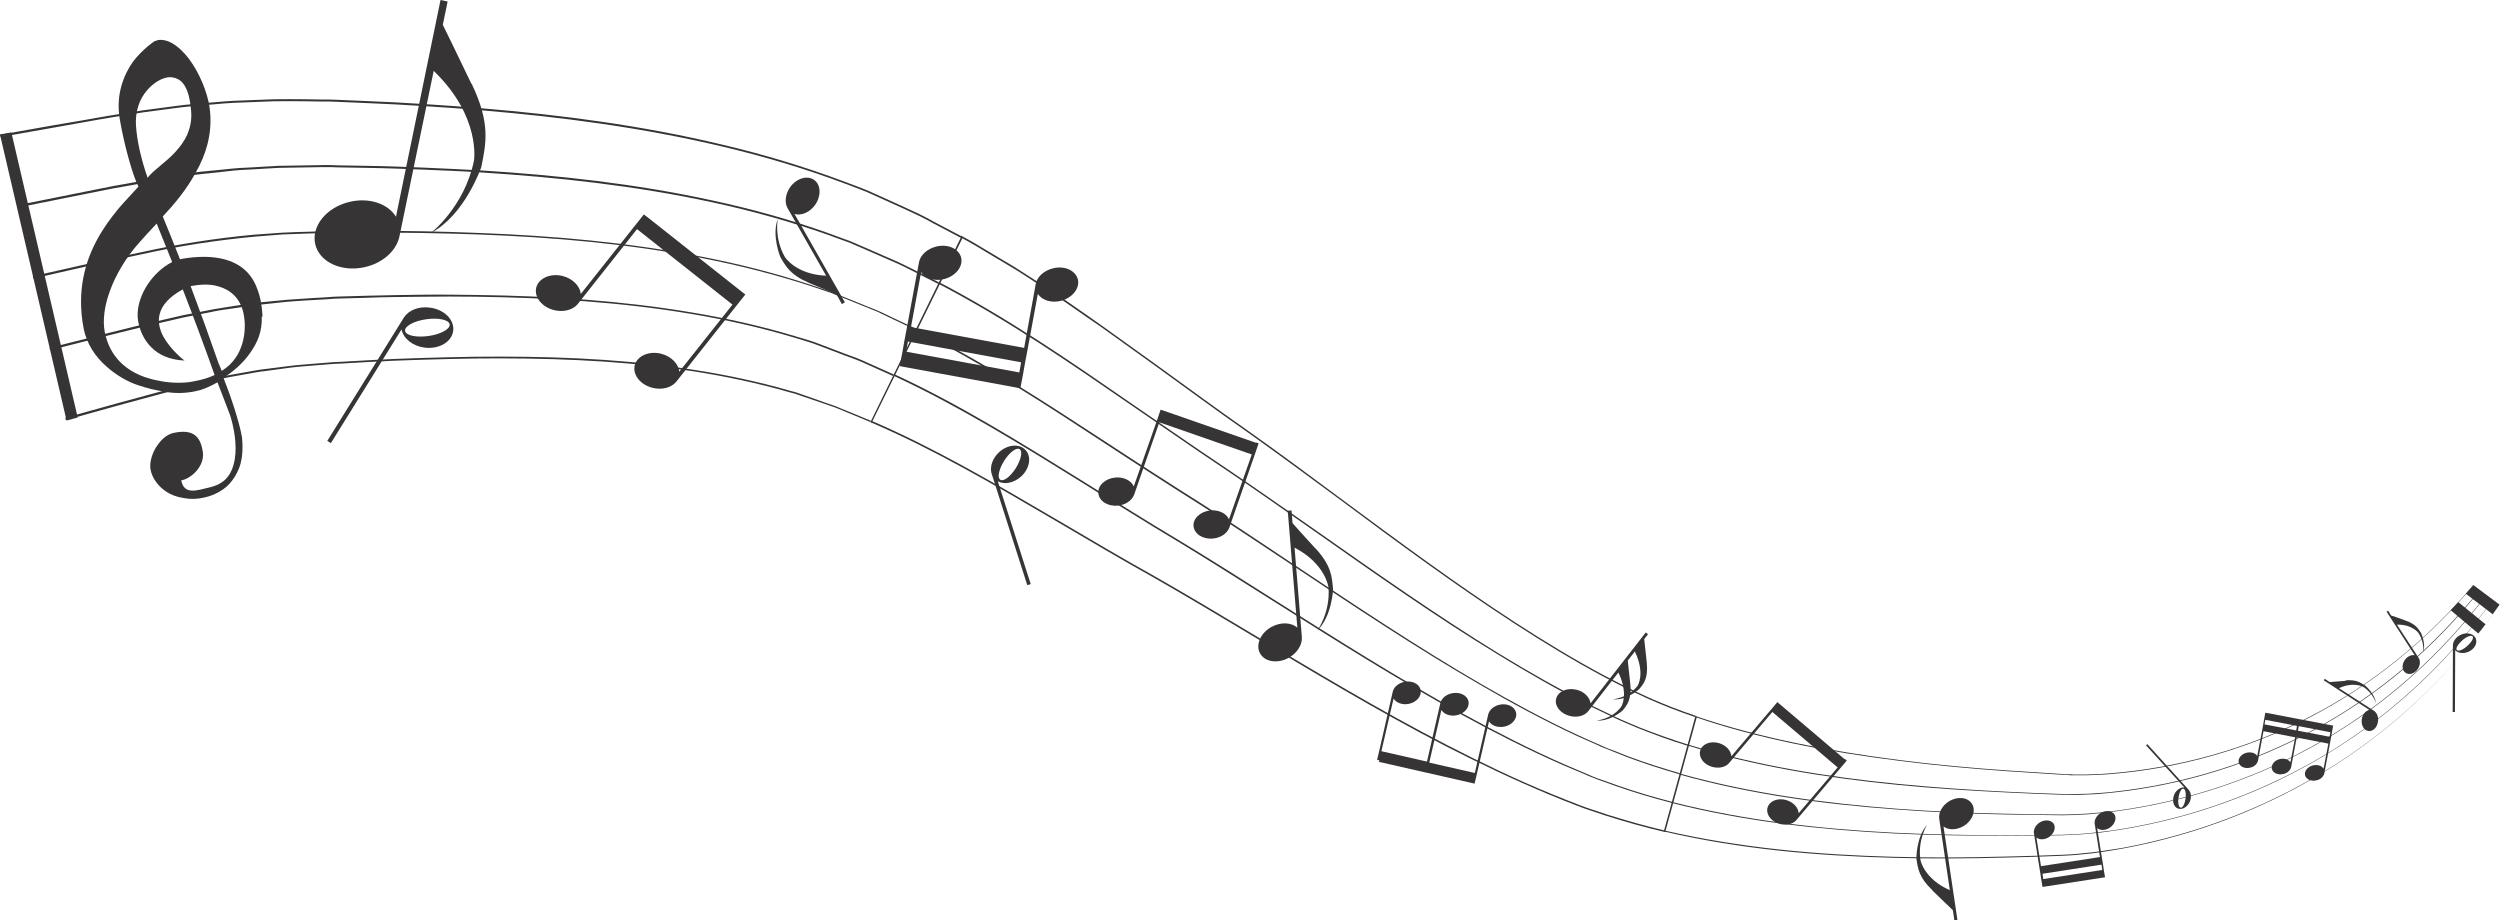 <?xml version="1.0" encoding="UTF-8"?>
<!DOCTYPE svg PUBLIC "-//W3C//DTD SVG 1.1//EN" "http://www.w3.org/Graphics/SVG/1.1/DTD/svg11.dtd">
<svg version="1.1" xmlns="http://www.w3.org/2000/svg" xmlns:xlink="http://www.w3.org/1999/xlink" x="0" y="0" width="710.909" height="261.713" viewBox="0, 0, 710.909, 261.713">
  <g id="ƒŒƒCƒ_x201e__x0081__x005b__x0020_1">
    <g id="_163514472">
      <path d="M63.064,105.477 C62.488,104.109 62.128,103.245 62.128,103.245 C59.608,95.973 56.944,88.63 54.208,81.358 C55.36,81.142 56.872,80.926 58.456,80.926 C59.248,80.926 60.112,80.998 60.904,81.142 C61.696,81.286 62.56,81.574 63.352,81.862 C66.52,83.158 69.112,85.894 69.544,91.15 C69.688,92.446 69.688,94.965 68.896,97.701 C68.464,99.069 67.888,100.509 66.952,101.805 C66.52,102.453 65.944,103.101 65.296,103.749 C64.648,104.325 63.928,104.901 63.064,105.477 z M61.048,106.629 L61.048,106.629 C59.392,107.421 57.52,107.997 55.144,108.429 C53.56,108.789 51.4,108.933 49.024,108.789 C47.8,108.717 46.576,108.573 45.28,108.285 C43.984,108.069 42.616,107.709 41.32,107.277 C36.064,105.477 31.24,101.661 29.8,94.461 C29.152,91.15 29.656,87.046 31.312,82.582 C32.104,80.35 33.256,78.046 34.624,75.742 C35.992,73.438 37.72,71.062 39.736,68.83 C40.96,67.39 42.688,65.59 44.56,63.574 C45.208,65.158 46.936,69.478 48.952,74.518 C42.904,77.542 38.152,85.246 39.304,91.438 C39.952,95.037 41.68,97.701 43.912,99.573 C46.216,101.445 49.168,102.381 52.48,102.525 C52.48,102.525 52.264,102.381 51.832,102.021 C51.4,101.661 50.896,101.229 50.248,100.581 C49.024,99.357 47.512,97.629 46.432,95.685 C44.344,91.726 44.056,86.614 51.976,82.294 C55.144,90.43 58.168,98.565 61.048,106.701 z M38.656,35.639 L38.656,35.639 C38.44,31.607 39.664,28.223 41.68,25.847 C43.624,23.471 46.144,22.103 48.016,21.959 C49.384,21.887 50.464,22.319 51.328,22.967 C52.192,23.687 52.768,24.695 53.2,25.775 C54.064,27.935 54.208,30.383 54.352,31.607 C54.568,34.199 54.064,36.287 53.272,38.231 C52.408,40.175 51.184,41.759 49.816,43.271 C47.08,46.223 43.696,48.311 41.968,50.543 C40.24,45.575 38.944,40.247 38.656,35.567 z M74.656,89.998 L74.656,89.998 C74.512,86.902 74.008,84.238 73.072,81.934 C72.208,79.63 70.84,77.686 69.112,76.318 C65.584,73.51 60.04,72.286 52.264,73.51 C51.904,73.582 51.544,73.654 51.184,73.726 C49.6,69.694 47.944,65.59 46.288,61.558 C49.528,58.102 53.056,53.927 55.72,48.959 C58.456,44.135 60.328,38.447 59.752,31.895 C59.464,27.935 57.592,22.607 54.856,18.36 C53.488,16.2 51.904,14.4 50.176,13.104 C48.52,11.808 46.72,11.16 44.992,11.376 L43.912,11.736 C43.912,11.736 40.672,13.824 37.792,17.568 C35.128,21.383 32.896,26.927 34.048,33.839 C35.416,41.903 38.008,50.615 39.376,53.063 C37.864,54.791 35.776,56.878 33.688,59.326 C31.672,61.774 29.512,64.654 27.712,67.966 C24.112,74.518 21.808,82.87 23.752,93.238 C24.616,97.845 27.208,101.517 30.232,104.181 C33.184,106.845 36.568,108.645 39.16,109.509 C40.456,109.941 41.752,110.301 43.12,110.661 C44.488,110.949 45.856,111.237 47.152,111.453 C49.816,111.885 52.624,111.885 55.648,111.237 C57.304,110.949 59.464,110.085 61.84,108.717 C63.784,113.685 65.512,118.293 65.512,118.293 C66.016,119.949 67.24,124.485 66.952,128.877 C66.808,131.037 66.304,133.196 65.224,134.924 C64.648,135.788 64,136.58 63.064,137.156 C62.632,137.444 62.128,137.732 61.624,137.948 C61.048,138.164 60.328,138.452 59.608,138.596 C55.936,139.46 52.336,140.828 51.544,136.58 C53.776,136.364 58.384,132.908 57.664,128.373 C57.016,124.413 55.216,121.821 49.312,123.117 C48.376,123.333 47.368,123.837 46.504,124.629 C45.64,125.349 44.92,126.357 44.272,127.365 C43.048,129.453 42.472,131.829 42.832,133.628 C43.192,135.572 44.632,138.092 47.296,139.82 C48.592,140.684 50.248,141.332 52.192,141.62 C53.992,141.98 56.008,141.98 58.384,141.404 C59.032,141.26 59.752,141.044 60.472,140.756 C60.832,140.612 61.192,140.468 61.552,140.252 C61.912,140.108 62.2,139.964 62.488,139.748 C63.784,139.028 65.008,138.02 66.016,136.652 C67.024,135.284 67.96,133.628 68.464,131.613 C68.968,129.597 69.112,127.221 68.824,124.413 C68.104,120.021 65.44,112.173 63.568,107.493 C66.304,105.621 69.04,103.389 71.128,100.365 C71.632,99.645 72.136,98.853 72.568,98.061 C73,97.269 73.36,96.477 73.648,95.613 C74.224,93.886 74.512,92.086 74.44,90.07 z" fill="#373435" id="path6043"/>
      <g id="g6127">
        <g id="g6067">
          <path d="M273.158,67.606 L265.238,63.43 C263.942,62.71 262.646,61.99 261.278,61.342 L257.102,59.398 L248.678,55.583 L246.59,54.647 L244.43,53.783 L240.038,52.127 C228.518,47.807 216.999,44.423 205.479,41.687 C182.367,36.215 159.471,33.263 137.151,31.391 C131.607,30.887 126.063,30.527 120.519,30.167 C114.975,29.807 109.647,29.519 103.96,29.303 L95.536,28.943 L93.448,28.871 L91.216,28.871 L86.824,28.799 C83.872,28.799 80.992,28.727 77.896,28.799 L68.608,29.159 C65.512,29.231 62.344,29.519 59.176,29.807 C56.008,30.095 52.84,30.311 49.816,30.743 L40.6,31.967 L32.032,33.335 L27.784,34.055 L23.752,34.775 L15.688,36.215 L0.208,38.951 L0.064,38.303 L15.544,35.567 L23.608,34.199 L27.64,33.479 L31.888,32.759 L40.528,31.391 L49.744,30.167 C52.768,29.735 56.008,29.519 59.176,29.231 C62.344,28.943 65.512,28.655 68.608,28.583 L77.896,28.223 C80.92,28.151 83.872,28.223 86.824,28.223 L91.288,28.295 L93.52,28.295 L95.608,28.367 L104.032,28.727 C109.719,28.943 115.119,29.231 120.591,29.591 C126.063,29.951 131.607,30.311 137.223,30.815 C159.543,32.687 182.511,35.639 205.623,41.183 C217.215,43.919 228.734,47.375 240.254,51.695 L244.646,53.351 L246.806,54.215 L248.894,55.151 L257.318,58.966 L261.494,60.91 C262.862,61.558 264.158,62.278 265.454,62.998 L273.374,67.174 z" fill="#373435" id="path6047"/>
          <path d="M266.75,80.71 L259.19,76.894 C257.894,76.246 256.67,75.598 255.374,75.022 L251.414,73.294 L243.494,69.838 L241.478,68.974 L239.462,68.254 L235.358,66.742 C224.487,62.926 213.543,59.902 202.527,57.526 C180.495,52.775 158.391,50.399 136.647,49.031 C131.175,48.671 125.775,48.455 120.375,48.239 C114.975,48.023 109.647,47.807 104.176,47.735 L95.968,47.591 L93.952,47.519 L91.864,47.519 L87.616,47.591 C84.808,47.663 82,47.663 79.192,47.735 L70.552,48.239 C67.672,48.311 64.72,48.671 61.84,49.031 C58.96,49.319 55.936,49.607 53.128,50.039 L44.56,51.335 L36.352,52.847 L32.248,53.567 L28.288,54.359 L20.368,55.943 L4.96,59.038 L4.816,58.39 L20.224,55.295 L28.144,53.711 L32.104,52.919 L36.208,52.199 L44.416,50.687 L52.984,49.391 C55.792,48.887 58.816,48.671 61.696,48.383 C64.648,48.095 67.528,47.735 70.408,47.663 L79.12,47.159 C82,47.087 84.736,47.087 87.616,47.015 L91.864,46.943 L93.952,46.943 L96.04,47.015 L104.248,47.159 C109.791,47.231 115.047,47.447 120.447,47.663 C125.847,47.879 131.247,48.167 136.719,48.455 C158.463,49.823 180.639,52.199 202.671,57.022 C213.687,59.398 224.702,62.422 235.574,66.31 L239.678,67.822 L241.694,68.542 L243.71,69.406 L251.63,72.862 L255.59,74.59 C256.886,75.166 258.11,75.886 259.406,76.462 L266.966,80.278 z" fill="#373435" id="path6051"/>
          <path d="M260.342,93.814 L253.07,90.358 C251.846,89.782 250.694,89.206 249.47,88.63 L245.726,87.118 L238.238,84.094 L236.366,83.302 L234.422,82.654 L230.606,81.358 C220.383,78.046 209.943,75.382 199.503,73.366 C178.479,69.262 157.239,67.462 135.999,66.67 C125.415,66.31 114.831,66.094 104.248,66.166 C98.92,66.166 93.664,66.166 88.264,66.382 C85.6,66.526 82.936,66.526 80.272,66.67 L72.208,67.318 C61.48,68.326 50.752,69.982 40.384,72.286 C29.944,74.446 19.72,76.894 9.496,79.198 L9.352,78.55 C19.576,76.246 29.8,73.87 40.24,71.71 C50.608,69.406 61.408,67.75 72.136,66.742 L80.2,66.166 C82.864,66.022 85.528,65.95 88.264,65.878 C93.592,65.662 98.92,65.662 104.248,65.662 C114.903,65.59 125.415,65.806 135.999,66.238 C157.167,67.03 178.551,68.902 199.575,73.006 C210.087,75.022 220.527,77.686 230.75,81.07 L234.566,82.366 L236.51,83.014 L238.382,83.806 L245.87,86.83 L249.614,88.342 C250.838,88.846 252.062,89.494 253.286,90.07 L260.558,93.526 L260.342,93.958 z" fill="#373435" id="path6055"/>
          <path d="M253.934,106.917 L247.022,103.821 C245.87,103.317 244.718,102.741 243.566,102.309 L240.038,101.013 L233.054,98.349 L231.326,97.701 L229.526,97.125 L225.999,96.045 C216.423,93.166 206.559,90.934 196.623,89.278 C176.679,85.894 156.159,84.67 135.567,84.382 C130.383,84.31 125.199,84.31 120.015,84.382 C114.831,84.454 109.576,84.454 104.464,84.67 L96.76,84.886 L94.816,84.958 L92.944,85.102 L89.128,85.318 C86.608,85.462 84.088,85.606 81.568,85.822 L74.152,86.614 C71.632,86.83 69.256,87.262 66.808,87.622 C64.36,87.982 61.912,88.27 59.464,88.846 L52.12,90.286 L44.704,92.014 L40.96,92.878 L37.144,93.814 L29.584,95.685 L14.248,99.573 L14.104,98.925 L29.44,95.037 L37,93.166 L40.816,92.23 L44.56,91.366 L52.048,89.638 L59.392,88.198 C61.84,87.694 64.288,87.406 66.736,86.974 C69.184,86.614 71.632,86.182 74.152,85.966 L81.568,85.246 C84.088,85.03 86.608,84.958 89.128,84.742 L92.944,84.526 L94.816,84.382 L96.76,84.31 L104.464,84.094 C109.576,83.95 114.831,83.878 120.015,83.806 C125.199,83.734 130.383,83.806 135.567,83.878 C156.231,84.166 176.679,85.462 196.695,88.846 C206.703,90.502 216.567,92.734 226.143,95.613 L229.742,96.693 L231.542,97.269 L233.27,97.917 L240.254,100.581 L243.782,101.877 C244.934,102.309 246.086,102.885 247.238,103.389 L254.15,106.485 z" fill="#373435" id="path6059"/>
          <path d="M247.526,120.021 L240.902,117.285 C239.822,116.853 238.742,116.349 237.59,115.917 L234.278,114.765 L227.726,112.533 L226.07,111.957 L224.415,111.525 L221.103,110.589 C212.175,108.213 202.887,106.341 193.455,105.045 C174.519,102.381 154.863,101.733 134.847,101.949 C129.807,102.021 124.767,102.165 119.655,102.309 C114.615,102.453 109.36,102.669 104.464,102.957 L96.976,103.389 L95.104,103.461 L93.304,103.605 L89.704,103.893 C87.328,104.109 84.88,104.253 82.576,104.541 L75.736,105.477 C73.432,105.693 71.272,106.197 69.04,106.557 C66.808,106.989 64.648,107.277 62.416,107.853 L55.72,109.365 L48.664,111.237 L45.136,112.173 L41.392,113.181 L33.976,115.197 L18.712,119.445 L18.568,118.797 L33.832,114.549 L41.248,112.533 L44.992,111.525 L48.52,110.589 L55.576,108.789 L62.344,107.277 C64.648,106.701 66.808,106.413 69.04,105.981 C71.272,105.621 73.432,105.117 75.736,104.901 L82.576,104.037 C84.88,103.749 87.328,103.605 89.704,103.389 L93.304,103.101 L95.104,102.957 L96.976,102.885 L104.464,102.453 C109.432,102.165 114.615,101.949 119.655,101.805 C124.767,101.661 129.807,101.517 134.847,101.445 C154.935,101.229 174.591,101.877 193.527,104.613 C202.959,105.909 212.319,107.781 221.247,110.157 L224.559,111.093 L226.215,111.525 L227.87,112.101 L234.422,114.405 L237.734,115.557 C238.814,115.989 239.894,116.493 241.046,116.925 L247.67,119.661 L247.454,120.093 z" fill="#373435" id="path6063"/>
        </g>
        <path d="M-0.008,38.231 L3.232,37.655 L22.096,118.725 L18.928,119.589 z" fill="#373435" id="polygon6069"/>
        <g id="g6095">
          <g id="g6091">
            <path d="M482.028,203.899 C477.492,202.387 473.1,200.659 468.852,198.787 L465.756,197.347 C464.748,196.843 463.668,196.411 462.588,195.835 L456.18,192.523 C447.541,187.915 439.117,182.803 430.693,177.331 C413.845,166.388 397.357,154.22 380.437,141.62 C371.941,135.356 363.373,129.021 354.445,122.685 L347.821,118.005 L341.629,113.541 L329.03,104.397 L315.998,95.037 C313.838,93.454 311.534,91.87 309.302,90.358 L302.462,85.606 C300.158,84.022 297.71,82.51 295.406,80.926 C293.03,79.414 290.726,77.83 288.206,76.318 L280.718,71.854 C278.198,70.342 275.75,68.83 273.086,67.462 L273.302,67.03 C275.966,68.398 278.414,69.91 280.934,71.422 L288.422,75.886 C290.87,77.398 293.174,78.982 295.622,80.494 C297.998,82.078 300.374,83.59 302.678,85.174 L309.518,89.926 C311.75,91.51 314.054,93.094 316.214,94.677 L329.246,104.037 L341.845,113.181 L348.037,117.645 L354.661,122.325 C363.517,128.589 372.157,134.996 380.581,141.26 C397.501,153.788 413.989,166.028 430.837,176.971 C439.261,182.443 447.685,187.555 456.324,192.163 L462.732,195.475 C463.812,196.051 464.82,196.483 465.9,196.987 L468.996,198.427 C473.244,200.299 477.636,202.027 482.172,203.539 L482.1,203.827 z" fill="#373435" id="path6071"/>
            <path d="M479.796,212.034 C475.044,210.594 470.364,208.866 465.828,207.067 L462.444,205.627 C461.292,205.123 460.212,204.691 459.06,204.115 L452.293,200.875 C443.293,196.411 434.437,191.299 425.725,185.971 C408.229,175.315 391.309,163.364 374.101,151.268 C365.461,145.22 356.821,139.1 347.893,133.124 L341.27,128.661 L334.862,124.269 L321.974,115.413 C304.622,103.461 286.766,91.078 266.75,80.638 L266.966,80.206 C286.982,90.646 304.91,103.101 322.19,115.053 L335.078,123.909 L341.486,128.301 L348.109,132.764 C356.965,138.74 365.677,144.86 374.317,150.908 C391.525,163.004 408.517,174.955 425.941,185.683 C434.653,191.011 443.509,196.051 452.509,200.587 L459.276,203.827 C460.428,204.403 461.508,204.835 462.66,205.339 L466.044,206.779 C470.58,208.578 475.26,210.234 480.012,211.746 L479.94,212.034 z" fill="#373435" id="path6075"/>
            <path d="M477.564,220.17 C472.596,218.73 467.628,217.146 462.804,215.346 L459.204,213.906 C457.98,213.402 456.829,212.97 455.605,212.466 C453.229,211.386 450.853,210.378 448.477,209.298 C439.045,204.907 429.829,199.939 420.829,194.683 C402.757,184.243 385.261,172.579 367.765,160.916 C358.981,155.084 350.269,149.252 341.342,143.564 L334.646,139.316 L328.022,135.068 C323.63,132.26 319.238,129.381 314.846,126.501 C297.278,114.981 279.494,103.317 260.27,93.814 L260.486,93.382 C279.71,102.885 297.494,114.621 315.062,126.069 C319.454,128.949 323.846,131.829 328.238,134.636 L334.862,138.884 L341.558,143.132 C350.485,148.82 359.197,154.724 367.981,160.556 C385.477,172.219 402.901,183.883 420.973,194.395 C430.045,199.651 439.189,204.619 448.621,209.01 C450.997,210.09 453.373,211.17 455.749,212.178 C456.901,212.754 458.125,213.186 459.349,213.618 L462.948,215.058 C467.772,216.858 472.74,218.442 477.708,219.882 L477.636,220.17 z" fill="#373435" id="path6079"/>
            <path d="M475.332,228.306 C470.076,226.938 464.892,225.426 459.78,223.626 L455.965,222.258 C454.669,221.826 453.373,221.322 452.149,220.818 C449.701,219.738 447.181,218.73 444.661,217.65 C434.797,213.33 425.293,208.506 415.933,203.395 C397.213,193.171 379.285,181.795 361.501,170.563 C352.573,164.948 343.789,159.332 334.862,153.932 L328.166,149.9 L321.398,145.724 C316.862,142.988 312.398,140.18 307.934,137.372 C290.078,126.285 272.438,115.341 254.078,106.845 L254.294,106.413 C272.726,114.909 290.366,125.925 308.222,137.012 C312.686,139.82 317.15,142.556 321.686,145.364 L328.454,149.54 L335.15,153.572 C344.077,158.972 352.933,164.588 361.789,170.203 C379.573,181.435 397.429,192.811 416.149,203.035 C425.509,208.146 435.013,213.042 444.877,217.362 C447.325,218.442 449.845,219.45 452.293,220.53 C453.517,221.106 454.813,221.538 456.108,221.97 L459.924,223.338 C465.036,225.138 470.22,226.65 475.476,228.018 L475.404,228.306 z" fill="#373435" id="path6083"/>
            <path d="M473.1,236.514 C467.628,235.218 462.156,233.706 456.757,231.978 L452.653,230.61 C451.285,230.178 449.917,229.674 448.621,229.17 C446.029,228.162 443.437,227.154 440.845,226.074 C430.621,221.826 420.685,217.074 410.965,212.106 C391.597,202.099 373.237,191.011 355.165,180.211 C346.165,174.811 337.238,169.483 328.31,164.372 L321.542,160.556 L314.558,156.524 L300.806,148.46 C282.662,137.804 265.166,127.581 247.598,120.093 L247.814,119.661 C265.454,127.221 282.95,137.444 301.094,148.1 L314.846,156.164 L321.83,160.196 L328.598,164.012 C337.526,169.124 346.453,174.451 355.453,179.851 C373.525,190.651 391.885,201.739 411.253,211.746 C420.901,216.714 430.837,221.538 441.061,225.714 C443.653,226.794 446.245,227.802 448.837,228.81 C450.133,229.314 451.501,229.818 452.869,230.25 L456.973,231.618 C462.444,233.346 467.844,234.858 473.316,236.154 L473.244,236.442 z" fill="#373435" id="path6087"/>
          </g>
          <path d="M273.374,67.246 L273.806,67.462 L247.886,120.165 L247.526,120.021 z" fill="#373435" id="polygon6093"/>
        </g>
        <g id="g6125">
          <g id="g6117">
            <path d="M703.354,166.46 C690.25,182.083 674.339,194.971 656.699,204.043 C639.059,213.114 619.691,218.514 600.395,220.098 C598.019,220.314 595.571,220.386 593.195,220.458 C592.043,220.458 590.819,220.458 589.667,220.458 C589.091,220.458 588.515,220.458 587.939,220.386 C587.435,220.386 586.787,220.314 586.427,220.314 L578.579,219.81 L570.803,219.306 C560.508,218.586 550.212,217.65 540.132,216.354 C519.972,213.834 500.172,210.09 482.028,203.899 L482.1,203.611 C500.244,209.802 519.972,213.546 540.204,216.138 C550.284,217.434 560.58,218.37 570.875,219.09 L578.651,219.594 L586.499,220.098 C586.859,220.17 587.507,220.17 588.011,220.17 C588.587,220.17 589.163,220.17 589.667,220.242 C590.819,220.242 591.971,220.242 593.195,220.242 C595.571,220.17 597.947,220.098 600.323,219.882 C619.619,218.298 638.987,212.97 656.627,203.899 C674.267,194.899 690.178,182.011 703.282,166.388 z" fill="#373435" id="path6097"/>
            <path d="M705.226,167.828 C692.41,184.027 676.499,197.563 658.643,207.283 C640.859,217.074 621.059,223.194 601.115,225.354 C598.595,225.642 596.147,225.858 593.627,225.93 C591.179,226.074 588.659,226.074 586.427,226.002 L578.579,225.714 L570.732,225.354 C560.292,224.85 549.996,224.202 539.7,223.194 C519.18,221.178 498.876,217.866 479.796,211.962 L479.868,211.674 C498.948,217.578 519.18,220.89 539.7,222.906 C549.996,223.914 560.364,224.634 570.732,225.138 L578.579,225.498 L586.427,225.786 C588.659,225.858 591.179,225.786 593.627,225.714 C596.075,225.57 598.595,225.426 601.043,225.138 C620.987,222.978 640.715,216.93 658.571,207.139 C676.427,197.419 692.266,183.883 705.154,167.684 L705.226,167.756 z" fill="#373435" id="path6101"/>
            <path d="M707.098,169.196 C694.498,185.899 678.731,200.155 660.659,210.594 C642.659,221.106 622.499,227.874 601.907,230.682 C596.795,231.402 591.539,231.834 586.427,231.834 C581.171,231.762 575.916,231.69 570.66,231.618 C560.148,231.402 549.708,230.97 539.268,230.178 C518.388,228.666 497.58,225.858 477.564,220.242 L477.636,219.954 C497.652,225.57 518.388,228.378 539.268,229.962 C549.708,230.754 560.148,231.186 570.66,231.402 C575.916,231.546 581.171,231.546 586.427,231.618 C591.539,231.618 596.723,231.186 601.835,230.538 C622.427,227.73 642.515,221.034 660.515,210.522 C678.587,200.083 694.354,185.827 706.954,169.196 L707.026,169.268 z" fill="#373435" id="path6105"/>
            <path d="M708.898,170.563 C696.586,187.771 680.819,202.747 662.531,213.906 C644.315,225.138 623.795,232.626 602.555,236.01 C599.891,236.442 597.227,236.802 594.563,237.018 C591.827,237.306 589.163,237.45 586.355,237.522 C581.099,237.594 575.843,237.666 570.516,237.666 C559.932,237.666 549.348,237.522 538.764,237.018 C517.596,235.938 496.212,233.634 475.26,228.306 L475.332,228.018 C496.284,233.346 517.596,235.722 538.764,236.802 C549.348,237.306 559.932,237.522 570.516,237.522 C575.771,237.522 581.099,237.45 586.355,237.378 C589.163,237.306 591.827,237.162 594.563,236.874 C597.227,236.586 599.891,236.298 602.555,235.866 C623.795,232.482 644.243,224.994 662.459,213.834 C680.675,202.675 696.442,187.771 708.826,170.563 L708.898,170.635 z" fill="#373435" id="path6109"/>
            <path d="M710.77,171.931 C698.674,189.715 682.979,205.339 664.547,217.218 C646.115,229.17 625.307,237.306 603.419,241.338 C600.683,241.842 597.875,242.274 595.139,242.634 C593.771,242.778 592.331,242.922 590.891,243.066 C589.451,243.21 588.083,243.282 586.427,243.354 L578.507,243.642 L570.516,243.858 C559.86,244.146 549.132,244.218 538.404,243.93 C516.876,243.354 495.06,241.554 473.172,236.442 L473.244,236.154 C495.132,241.194 516.948,243.066 538.476,243.642 C549.276,243.93 559.932,243.858 570.588,243.57 L578.579,243.354 L586.499,243.066 C588.083,242.994 589.523,242.922 590.963,242.778 C592.403,242.634 593.771,242.49 595.211,242.346 C598.019,241.986 600.755,241.554 603.491,241.122 C625.379,237.09 646.187,228.954 664.619,217.074 C683.051,205.195 698.746,189.643 710.842,171.859 L710.914,171.931 z" fill="#373435" id="path6113"/>
          </g>
          <path d="M482.1,203.683 L482.532,203.827 L473.532,236.586 L473.1,236.514 z" fill="#373435" id="polygon6119"/>
          <path d="M701.194,168.836 L703.354,166.388 L710.77,171.931 L708.826,174.667 z" fill="#373435" id="polygon6121"/>
          <path d="M706.81,177.475 C706.162,178.411 705.442,179.275 704.722,180.139 L696.874,173.515 C697.594,172.723 698.386,172.003 699.034,171.211 L706.738,177.475 z" fill="#373435" id="path6123"/>
        </g>
      </g>
    </g>
    <path d="M684.059,176.467 C681.755,175.603 680.387,175.171 679.955,175.027 L679.091,173.659 L678.659,173.947 L686.651,186.331 C685.643,186.115 684.491,186.691 683.771,187.771 C682.907,189.139 683.051,190.723 684.131,191.371 C685.139,192.019 686.723,191.515 687.587,190.147 C688.234,189.139 688.307,187.915 687.802,187.123 L687.802,187.123 L681.611,177.619 C686.003,177.547 687.731,179.995 687.731,179.995 C689.458,182.659 689.099,185.467 689.099,185.467 C689.891,183.019 688.451,179.995 688.451,179.995 C687.587,178.627 686.867,177.475 684.059,176.467 z" fill="#373435" id="path6130"/>
    <path d="M667.067,193.603 C664.475,193.819 662.963,193.891 662.459,193.963 L661.091,193.027 L660.803,193.459 L673.763,201.883 C672.755,202.099 671.819,203.107 671.603,204.547 C671.387,206.203 672.179,207.714 673.475,207.858 C674.771,208.074 675.995,206.851 676.211,205.195 C676.427,203.899 675.923,202.747 675.131,202.171 L675.131,202.171 L665.123,195.691 C669.299,193.747 672.035,195.331 672.035,195.331 C674.843,197.131 675.635,199.939 675.635,199.939 C675.347,197.275 672.611,194.971 672.611,194.971 C671.171,194.035 670.019,193.243 666.923,193.459 z" fill="#373435" id="path6133"/>
    <path d="M549.564,253.289 C552.804,256.385 554.676,258.185 555.324,258.833 L555.756,261.713 L556.62,261.569 L552.66,235.002 C554.1,236.154 556.476,236.082 558.564,234.786 C561.012,233.202 561.948,230.394 560.724,228.522 C559.5,226.65 556.548,226.362 554.1,227.946 C552.228,229.17 551.22,231.114 551.436,232.77 L551.436,232.77 L554.46,253.145 C547.116,249.905 546.108,244.578 546.108,244.578 C545.244,238.89 547.98,234.57 547.98,234.57 C544.884,238.026 544.956,244.146 544.956,244.146 C545.388,247.025 545.676,249.545 549.564,253.217 z" fill="#373435" id="path6136"/>
    <path d="M374.173,156.092 C370.429,151.988 368.269,149.612 367.549,148.748 L367.261,145.148 L366.181,145.22 L368.917,178.483 C367.189,176.971 364.237,176.827 361.573,178.267 C358.405,179.995 356.965,183.451 358.333,185.827 C359.701,188.275 363.373,188.779 366.469,187.051 C368.917,185.683 370.285,183.379 370.213,181.291 L370.213,181.291 L368.125,155.732 C376.981,160.34 377.773,167.036 377.773,167.036 C378.349,174.163 374.605,179.275 374.605,179.275 C378.781,175.243 379.069,167.612 379.069,167.612 C378.781,163.94 378.565,160.844 374.101,155.948 z" fill="#373435" id="path6139"/>
    <path d="M229.958,80.422 C234.422,82.294 237.014,83.374 237.878,83.734 L239.39,86.47 L240.254,85.966 L225.926,60.838 C227.798,61.414 230.246,60.406 231.758,58.318 C233.558,55.799 233.486,52.559 231.542,51.191 C229.598,49.751 226.502,50.687 224.702,53.207 C223.335,55.151 223.047,57.526 223.911,59.11 L223.911,59.11 L234.926,78.406 C226.286,78.046 223.191,73.078 223.191,73.078 C220.095,67.678 221.175,62.278 221.175,62.278 C219.375,66.958 221.895,73.078 221.895,73.078 C223.479,75.814 224.775,78.19 230.03,80.422 z" fill="#373435" id="path6142"/>
    <path d="M134.055,23.831 C129.519,14.4 126.855,8.928 125.919,7.056 L127.287,0.432 L125.271,-0 L112.599,61.63 C110.367,57.958 105.04,56.087 99.496,57.382 C92.872,58.894 88.48,64.294 89.632,69.406 C90.784,74.518 97.12,77.47 103.744,75.958 C108.856,74.806 112.599,71.35 113.535,67.462 L113.535,67.462 L123.327,20.159 C136.863,33.191 134.775,45.719 134.775,45.719 C132.039,58.894 122.535,66.238 122.535,66.238 C132.183,61.198 136.863,47.519 136.863,47.519 C138.231,40.751 139.527,35.063 134.127,23.831 z" fill="#373435" id="path6145"/>
    <path d="M524.58,215.922 L506.004,200.155 L505.428,199.651 L503.412,202.027 L492.324,215.058 C492.252,213.474 490.812,211.89 488.796,211.314 C486.348,210.594 483.972,211.602 483.468,213.474 C482.964,215.346 484.476,217.434 486.924,218.082 C488.796,218.586 490.668,218.154 491.604,217.074 L491.604,217.074 L503.988,202.459 L522.564,218.226 L511.476,231.258 C511.404,229.674 509.964,228.09 507.948,227.514 C505.5,226.794 503.124,227.802 502.62,229.674 C502.116,231.546 503.628,233.634 506.076,234.282 C507.948,234.786 509.82,234.354 510.756,233.274 L510.756,233.274 L523.14,218.658 L525.156,216.282 L524.58,215.778 z" fill="#373435" id="path6148"/>
    <path d="M357.181,125.925 L330.902,116.781 L330.038,116.493 L328.886,119.877 L322.406,138.308 C321.686,136.652 319.526,135.572 317.15,135.788 C314.27,136.076 312.11,138.092 312.326,140.252 C312.542,142.484 314.99,144.068 317.87,143.78 C320.102,143.564 321.83,142.34 322.478,140.756 L322.478,140.756 L329.678,120.093 L355.957,129.237 L349.477,147.668 C348.757,146.012 346.597,144.932 344.221,145.148 C341.341,145.436 339.182,147.452 339.398,149.612 C339.614,151.844 342.061,153.428 344.941,153.14 C347.173,152.924 348.901,151.7 349.549,150.116 L349.549,150.116 L356.749,129.453 L357.901,126.069 L357.037,125.781 z" fill="#373435" id="path6151"/>
    <path d="M211.095,83.086 L183.951,61.63 L183.087,60.982 L180.279,64.51 L165.159,83.59 C164.943,81.358 162.855,79.198 159.975,78.478 C156.519,77.614 153.135,79.126 152.487,81.79 C151.839,84.454 154.071,87.334 157.599,88.198 C160.263,88.846 162.855,88.126 164.223,86.542 L164.223,86.542 L181.143,65.158 L208.287,86.614 L193.167,105.693 C192.951,103.461 190.863,101.301 187.983,100.581 C184.527,99.717 181.143,101.229 180.495,103.893 C179.847,106.557 182.079,109.437 185.607,110.301 C188.271,110.949 190.863,110.229 192.231,108.645 L192.231,108.645 L209.151,87.262 L211.959,83.734 z" fill="#373435" id="path6154"/>
    <path d="M697.45,202.459 L697.522,183.379 L697.522,183.379 C697.594,182.299 698.386,181.147 699.754,180.499 C701.482,179.707 703.354,180.139 704.002,181.507 C704.578,182.875 703.714,184.531 701.986,185.323 C700.546,185.971 698.962,185.755 698.17,184.891 L698.098,202.459 L697.522,202.459 z M698.602,184.819 L698.602,184.819 C698.962,185.323 700.33,184.819 701.554,183.739 C702.778,182.659 703.498,181.435 703.138,181.003 C702.778,180.499 701.41,181.003 700.186,182.083 C698.962,183.163 698.242,184.387 698.602,184.819 z" fill="#373435" id="path6157"/>
    <path d="M610.619,211.602 L622.427,224.634 L622.427,224.634 C623.075,225.426 623.219,226.722 622.715,227.946 C621.995,229.53 620.483,230.394 619.259,229.89 C618.035,229.386 617.603,227.658 618.251,226.002 C618.827,224.634 620.051,223.842 621.131,223.914 L610.259,211.962 z M620.843,224.274 L620.843,224.274 C620.267,224.202 619.691,225.354 619.475,226.866 C619.259,228.378 619.547,229.602 620.123,229.674 C620.699,229.746 621.275,228.594 621.491,227.082 C621.707,225.57 621.419,224.346 620.843,224.274 z" fill="#373435" id="path6160"/>
    <path d="M292.094,166.316 L281.942,134.564 L281.942,134.564 C281.438,132.692 282.23,130.317 284.102,128.589 C286.55,126.357 289.934,126.069 291.662,128.013 C293.39,129.885 292.814,133.268 290.366,135.5 C288.278,137.372 285.614,137.876 283.742,136.868 L293.102,166.1 L292.166,166.388 z M284.462,136.436 L284.462,136.436 C285.398,137.012 287.342,135.5 288.854,133.124 C290.366,130.677 290.87,128.301 289.934,127.725 C288.998,127.149 287.054,128.661 285.542,131.037 C284.03,133.484 283.526,135.86 284.462,136.436 z" fill="#373435" id="path6163"/>
    <path d="M93.088,125.349 L114.903,90.214 L114.903,90.214 C116.271,88.198 119.079,87.046 122.247,87.478 C126.351,87.982 129.303,91.006 128.871,94.102 C128.439,97.269 124.839,99.357 120.735,98.853 C117.351,98.421 114.687,96.261 114.183,93.67 L94.096,125.997 L93.016,125.349 z M115.191,94.102 L115.191,94.102 C115.407,95.397 118.359,96.045 121.887,95.541 C125.415,95.037 128.079,93.526 127.863,92.23 C127.647,90.934 124.695,90.286 121.167,90.79 C117.639,91.294 114.975,92.806 115.191,94.102 z" fill="#373435" id="path6166"/>
    <path d="M255.878,103.965 L256.67,99.789 L257.174,96.909 L257.966,92.734 L261.35,74.446 L261.35,74.446 C261.782,72.502 263.654,70.774 266.174,70.126 C269.486,69.262 272.654,70.702 273.302,73.222 C273.95,75.742 271.79,78.478 268.55,79.342 C265.814,80.062 263.15,79.198 261.926,77.398 L259.046,93.022 L291.23,98.925 L294.542,80.638 L294.542,80.638 C294.974,78.694 296.846,76.966 299.366,76.318 C302.678,75.454 305.846,76.894 306.494,79.414 C307.142,81.934 304.982,84.67 301.742,85.534 C299.006,86.254 296.342,85.39 295.118,83.59 L292.238,99.213 L291.446,103.389 L290.942,106.269 L290.15,110.445 L289.142,110.229 L256.958,104.325 L255.95,104.109 z M257.678,100.005 L257.678,100.005 L289.862,105.909 L290.366,103.029 L258.182,97.125 z" fill="#373435" id="path6169"/>
    <path d="M580.811,252.209 L580.451,250.049 L580.235,248.537 L579.875,246.377 L578.363,236.874 L578.363,236.874 C578.219,235.866 578.867,234.642 579.947,233.922 C581.387,232.986 583.187,233.13 583.979,234.21 C584.699,235.362 584.123,237.018 582.683,238.026 C581.459,238.818 580.019,238.89 579.083,238.17 L580.379,246.305 L597.155,243.714 L595.643,234.21 L595.643,234.21 C595.499,233.202 596.147,231.978 597.227,231.258 C598.667,230.322 600.467,230.466 601.259,231.546 C601.979,232.698 601.403,234.354 599.963,235.362 C598.739,236.154 597.299,236.226 596.363,235.506 L597.659,243.642 L598.019,245.801 L598.235,247.313 L598.595,249.473 L598.091,249.545 L581.315,252.137 z M581.027,249.977 L581.027,249.977 L597.803,247.385 L597.587,245.873 L580.811,248.465 z" fill="#373435" id="path6172"/>
    <path d="M663.467,206.347 L663.107,208.29 L662.891,209.586 L662.531,211.53 L660.947,219.954 L660.947,219.954 C660.731,220.818 659.867,221.682 658.715,221.898 C657.203,222.258 655.763,221.61 655.475,220.458 C655.187,219.306 656.195,218.01 657.707,217.65 C659.003,217.362 660.227,217.722 660.731,218.586 L662.099,211.458 L653.099,209.73 L651.515,218.154 L651.515,218.154 C651.299,219.018 650.435,219.882 649.283,220.098 C647.771,220.458 646.331,219.81 646.043,218.658 C645.755,217.506 646.763,216.21 648.275,215.85 C649.571,215.562 650.795,215.922 651.299,216.786 L652.667,209.658 L643.667,207.93 L642.083,216.354 L642.083,216.354 C641.867,217.218 641.003,218.082 639.851,218.298 C638.339,218.658 636.899,218.01 636.611,216.858 C636.323,215.706 637.331,214.41 638.843,214.05 C640.139,213.762 641.363,214.122 641.867,214.986 L643.235,207.858 L643.595,205.915 L643.811,204.619 L644.171,202.675 L644.675,202.747 L653.675,204.475 L654.107,204.547 L663.107,206.275 L663.611,206.347 z M652.955,207.714 L652.955,207.714 L653.171,206.419 L644.171,204.691 L643.955,205.987 z M662.675,208.218 L662.675,208.218 L653.675,206.491 L653.459,207.786 L662.459,209.514 z" fill="#373435" id="path6175"/>
    <path d="M392.101,216.642 L405.061,219.594 L405.709,219.738 L418.669,222.69 L419.317,222.834 L419.965,220.098 L423.421,205.123 C424.141,206.347 425.941,206.995 427.741,206.635 C429.973,206.203 431.485,204.403 431.125,202.675 C430.765,200.947 428.677,199.939 426.517,200.371 C424.789,200.731 423.565,201.811 423.205,203.107 L423.205,203.107 L419.389,219.81 L406.429,216.858 L409.885,201.883 C410.605,203.107 412.333,203.755 414.205,203.395 C416.437,202.963 417.949,201.163 417.589,199.435 C417.229,197.707 415.141,196.699 412.909,197.131 C411.181,197.491 409.957,198.571 409.597,199.867 L409.597,199.867 L405.781,216.57 L392.821,213.618 L396.277,198.643 C396.997,199.867 398.797,200.515 400.597,200.155 C402.829,199.723 404.341,197.923 403.981,196.195 C403.621,194.467 401.533,193.459 399.373,193.891 C397.645,194.251 396.421,195.331 396.061,196.627 L396.061,196.627 L392.245,213.33 L391.597,216.066 L392.245,216.21 z" fill="#373435" id="path6178"/>
    <path d="M463.524,197.779 C463.236,199.795 462.372,200.875 461.436,202.027 C461.436,202.027 457.98,205.195 453.949,204.907 C453.949,204.907 458.268,204.547 460.932,201.091 C460.932,201.091 461.58,200.227 461.724,198.499 C460.788,198.787 459.708,198.931 458.629,198.859 C458.629,198.859 460.068,198.715 461.796,197.995 C461.868,196.339 461.58,194.107 460.212,191.227 L451.573,202.315 L451.573,202.315 C450.565,203.539 448.549,204.115 446.461,203.611 C443.797,202.963 441.997,200.803 442.501,198.715 C443.005,196.627 445.597,195.475 448.261,196.123 C450.493,196.627 452.077,198.283 452.293,200.011 L467.988,179.851 L468.636,180.355 L467.556,181.723 C467.628,182.443 467.844,184.603 468.276,188.347 C468.708,192.811 467.556,194.251 466.116,195.979 C466.116,195.979 465.108,196.915 463.524,197.707 z M463.596,196.987 L463.596,196.987 C464.316,196.483 464.964,195.907 465.612,195.115 C465.612,195.115 467.988,191.731 464.892,185.251 L462.876,187.843 C462.948,188.563 463.164,190.723 463.596,194.467 C463.668,195.475 463.74,196.267 463.668,196.987 z" fill="#373435" id="path6181"/>
  </g>
</svg>
